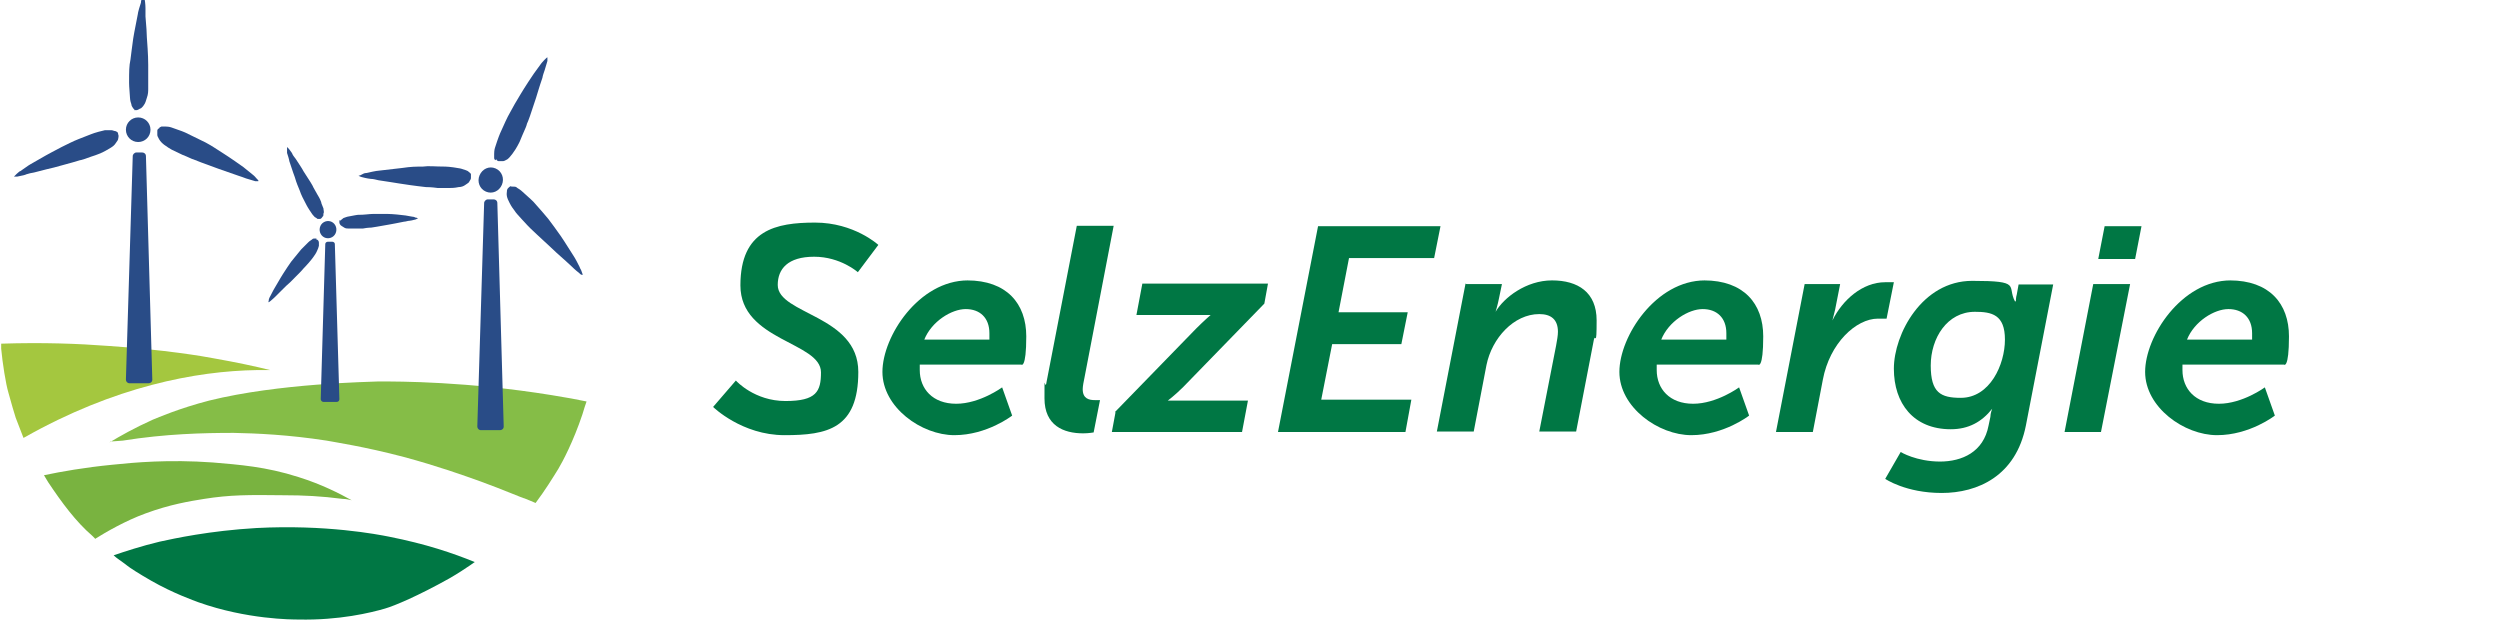 <?xml version="1.0" encoding="UTF-8"?>
<svg xmlns="http://www.w3.org/2000/svg" width="193.7mm" height="48mm" version="1.1" viewBox="0 0 549.1 136.1">
  <!-- Generator: Adobe Illustrator 29.2.0, SVG Export Plug-In . SVG Version: 2.1.0 Build 108)  -->
  <defs>
    <style>
      .st0 {
        fill: #074;
      }

      .st1 {
        fill: none;
        stroke: #fff;
        stroke-miterlimit: 10;
      }

      .st2 {
        fill: #a4c73f;
      }

      .st3 {
        fill: #294c87;
      }

      .st4 {
        fill: #85bd47;
      }

      .st5 {
        fill: #79b340;
      }
      
      .center {
        fill: none;
        stroke: #fff;
        stroke-miterlimit: 10;
        opacity: 0;
      }
      
      
      .logoanim{
        position: relative;
        }
      
      
      /* Keyframes für die Rotation */
      @keyframes rotate {
        from {
          transform: rotate(0deg);
        }
        to {
          transform: rotate(360deg);
        }
      }
      
      /* Rotationsklassen */
      .rotate-slowly1 {
        transform-origin: 30.3px 29.65px; /* Aktualisiertes Zentrum von rad1 */
        animation: rotate 10s linear infinite;
      }
      
      .rotate-slowly2 {
        transform-origin: 71.9px 51.6px; /* Aktualisiertes Zentrum von rad2 */
        animation: rotate 10s linear infinite;
      }
      
      .rotate-slowly3 {
        transform-origin: 107.7px 40.6px; /* Aktualisiertes Zentrum von rad3 */
        animation: rotate 10s linear infinite;
      }
    </style>
  </defs>
  <g id="farbig">
    <path class="st4" d="M24,97.2c2.3-1.4,5.5-3.2,9.5-5,1-.4,5.8-2.5,12.4-4.2,15.3-3.8,35.3-4.1,37.2-4.2,4.9,0,19.4,0,38,3,3.2.5,5.8,1,7.7,1.4-.3.8-.5,1.5-.9,2.8-2,6-4.4,10.5-5.3,12-1.3,2.1-2.9,4.7-5,7.5-.5-.2-1.6-.7-2.4-1-.3,0-4.9-2-9.6-3.7-3.9-1.4-9.5-3.4-16.9-5.4-8.7-2.3-15.5-3.3-17-3.6-8.4-1.3-15.4-1.6-20.4-1.7-6.7,0-15,.2-24.4,1.7l-2.7.2-.2.2h0Z"/>
    <path class="st2" d="M5.3,96.1c19.8-11.2,37.7-14.6,51.1-14.8h2.9c-3.2-.8-7.4-1.7-12.5-2.6-2-.4-10.9-1.9-23-2.7-6.6-.5-14.4-.8-23.6-.5v1.1c.3,3.2,1,7.7,1.6,9.7.7,2.5,1.2,4.3,1.6,5.5l1.7,4.4h0Z"/>
    <path class="st5" d="M20.8,118.4c2.4-1.5,6.7-4,11.1-5.6,5.4-2,9.8-2.7,12.9-3.2,5.7-.9,9.7-.9,17.5-.8,4.3,0,8.3.2,12.9.8.8,0,1.5.2,2,.3-2.7-1.5-6.6-3.5-11.7-5.1-7.2-2.3-13-2.7-18.8-3.2-9.7-.7-17.3,0-22.1.5-6.1.6-11.2,1.5-15,2.3.3.5.6,1,.9,1.5,3,4.5,6.1,8.7,9.7,11.8l.6.6h0Z"/>
    <path class="st0" d="M104.3,123.5c-4.9-2-10.8-4-18.9-5.6-2.5-.5-13.9-2.7-29.1-1.9-10.3.6-18.1,2.3-21.3,3-3.8.9-7.8,2.2-10.1,3,.6.6,1.9,1.4,2.9,2.2.6.5,2.6,1.8,5.4,3.4,4.7,2.7,9.5,4.4,10.3,4.7,10.7,3.8,20.6,3.8,22,3.8,9,.2,15.9-1.5,19-2.4,2.1-.6,7.3-2.8,14.1-6.6,2.1-1.2,3.4-2.1,4.6-2.9l1-.7h0Z"/>
    <path class="st3" d="M72,53.1h.9c.3,0,.6.2.6.5l1,34.1c0,.3-.2.6-.6.6h-2.9c-.3,0-.6-.3-.6-.6l1-34.1c0-.3.3-.5.6-.5"/>
    <path class="st3" d="M107.1,43.8h1.3c.4,0,.8.3.8.8l1.4,49.1c0,.5-.4.8-.8.8h-4.2c-.5,0-.8-.4-.8-.8l1.5-49.1c0-.4.4-.8.8-.8"/>
    <path class="st3" d="M29.9,33.5h1.3c.4,0,.8.3.8.8l1.4,49.1c0,.5-.4.8-.8.8h-4.2c-.5,0-.8-.4-.8-.8l1.5-49.1c0-.4.4-.8.8-.8"/>
    <path class="st0" d="M161.7,83.7s4,4.4,10.8,4.4,7.8-2.1,7.8-6.3c0-6.7-17.7-6.9-17.7-19.1s7.8-13.8,16.4-13.8,13.9,4.9,13.9,4.9l-4.5,6s-3.8-3.4-9.6-3.4-8,2.7-8,6.2c0,6.5,17.7,6.6,17.7,19.1s-6.8,13.9-16.2,13.9-15.7-6.2-15.7-6.2l5-5.8h0Z"/>
    <path class="st0" d="M217.3,74.6s0-.7,0-1.4c0-3.4-2.1-5.3-5.2-5.3s-7.5,2.7-9.1,6.7c0,0,14.2,0,14.2,0ZM212.4,61.6c8.7,0,13,5.1,13,12.3s-1.1,6.2-1.1,6.2h-22.3v1.2c0,4.1,2.8,7.4,8,7.4s10.1-3.6,10.1-3.6l2.2,6.2s-5.5,4.3-12.7,4.3-15.8-6.1-15.8-13.9,8-20.1,18.8-20.1"/>
    <path class="st0" d="M229.8,84.2l6.7-34.6h8.1l-6.4,33.3c-.2.9-.4,2-.4,2.6,0,2.1,1.4,2.4,2.7,2.4s1.1,0,1.1,0l-1.4,7.1s-1.1.2-2.3.2c-4.3,0-8.5-1.7-8.5-7.7s0-2,.4-3.2"/>
    <path class="st0" d="M244.9,90.5l17.8-18.3c1.8-1.8,3.2-3,3.2-3h-16.3l1.3-6.9h27.6l-.8,4.4-17.8,18.3c-1.8,1.8-3.4,3-3.4,3h17.6l-1.3,6.9h-28.6l.8-4.3h0Z"/>
    <polygon class="st0" points="289.5 49.7 316.4 49.7 315 56.7 296.3 56.7 294 68.6 309.2 68.6 307.8 75.6 292.6 75.6 290.2 87.8 310 87.8 308.7 94.9 280.7 94.9 289.5 49.7"/>
    <path class="st0" d="M322.1,62.4h7.8l-.6,2.9c-.3,1.6-.8,3.2-.8,3.2h0c1.8-3.1,6.7-6.9,12.4-6.9s9.8,2.6,9.8,8.8-.3,2.8-.6,4.2l-3.9,20.2h-8.1l3.7-18.9c.2-1.1.4-2.2.4-3,0-2.7-1.5-3.9-4.1-3.9-5.6,0-10.4,5.3-11.6,11.2l-2.8,14.6h-8.1l6.3-32.5h0Z"/>
    <path class="st0" d="M379.2,74.6s0-.7,0-1.4c0-3.4-2.1-5.3-5.2-5.3s-7.5,2.7-9.1,6.7c0,0,14.2,0,14.2,0ZM374.3,61.6c8.7,0,13,5.1,13,12.3s-1.1,6.2-1.1,6.2h-22.3v1.2c0,4.1,2.8,7.4,8,7.4s10.1-3.6,10.1-3.6l2.2,6.2s-5.5,4.3-12.7,4.3-15.8-6.1-15.8-13.9,8-20.1,18.8-20.1"/>
    <path class="st0" d="M396.4,62.4h7.8l-1.1,5.6c-.3,1.2-.6,2.4-.6,2.4h0c2.2-4.5,6.6-8.4,11.6-8.4s1.9,0,1.9,0l-1.6,8h-1.9c-4.8,0-10.6,5.4-12.1,13.4l-2.2,11.5h-8.1l6.3-32.5h0Z"/>
    <path class="st0" d="M430.7,87.4c6.4,0,9.7-7.3,9.7-12.8s-2.9-6.1-6.6-6.1c-6.1,0-9.7,5.8-9.7,11.8s2.2,7.1,6.6,7.1M426.1,101.4c4.9,0,9.6-2.1,10.7-7.9l.4-1.9c0-.8.4-1.8.4-1.8h0c-2.3,2.9-5.2,4.5-9.1,4.5-8.2,0-12.5-5.7-12.5-13.3s6.2-19.3,17.2-19.3,7.6,1.1,9.4,4.5h.2s0-.9.2-1.5l.4-2.2h7.6l-6,31c-2.2,11.1-10.6,14.8-18.5,14.8s-12.4-3.1-12.4-3.1l3.4-5.9s3.4,2.1,8.7,2.1"/>
    <path class="st0" d="M462.3,49.7h8.1l-1.4,7.2h-8.1l1.4-7.2ZM459.8,62.4h8.1l-6.4,32.5h-8l6.3-32.5Z"/>
    <path class="st0" d="M494.7,74.6s0-.7,0-1.4c0-3.4-2.1-5.3-5.2-5.3s-7.5,2.7-9.1,6.7c0,0,14.2,0,14.2,0ZM489.8,61.6c8.7,0,13,5.1,13,12.3s-1.1,6.2-1.1,6.2h-22.3v1.2c0,4.1,2.8,7.4,8,7.4s10.1-3.6,10.1-3.6l2.2,6.2s-5.5,4.3-12.7,4.3-15.8-6.1-15.8-13.9,8-20.1,18.8-20.1"/>
  </g>
  <g id="Ebene_2">
    <g id="rad1" class="rotate-slowly1">
      <path class="st3" d="M35,28l.4-.2c.4,0,.6,0,.9,0,.8,0,1.3.2,1.3.2,2.1.7,3,1.1,3,1.1,2.2,1.1,3.3,1.6,4.5,2.2,1.3.7,2.2,1.3,3.9,2.4,0,0,1.6,1,4.4,3,0,0,.4.3,2.1,1.7,0,0,.4.3.7.7.4.4.6.6.5.7h-.7c-1.1-.3-1.9-.6-2-.6-.5-.2-1.1-.4-1.7-.6-2.3-.8-3.4-1.2-4.3-1.5-3.6-1.3-4.9-1.8-5.6-2.1-.2,0-1.1-.5-2.4-1-1.3-.6-1.9-.9-2.3-1.1-.4-.2-1-.6-1.7-1.1-.5-.4-.8-.7-1.1-1.2s-.4-.8-.4-.9v-1c0,0,0-.4.4-.5"/>
      <path class="st3" d="M25.7,29l-.4-.2c-.3,0-.6-.2-.9-.2-.8,0-1.4,0-1.4,0-2.2.5-3.1.9-3.1.9-2.3.9-3.4,1.3-4.6,1.9-1.3.6-2.2,1.1-4.1,2.1,0,0-1.7.9-4.6,2.6,0,0-.4.2-2.2,1.5-.2,0-.4.3-.8.6-.4.4-.6.6-.6.6h.7c1.1-.2,1.9-.4,2-.5.6-.2,1.1-.3,1.7-.4,2.3-.6,3.5-.9,4.4-1.1,3.7-1,5.1-1.4,5.7-1.6.2,0,1.2-.3,2.5-.8,1.3-.4,1.9-.7,2.4-.9.4-.2,1-.5,1.8-1,.5-.3.9-.6,1.2-1.1.3-.4.5-.7.5-.9s.2-.6,0-1c0,0,0-.4-.3-.6"/>
      <path class="st3" d="M29.5,24.1l-.3-.3c-.2-.3-.4-.6-.4-.9-.3-.8-.3-1.4-.3-1.4-.2-2.3-.2-3.3-.2-3.3,0-2.5,0-3.7.3-5.1.2-1.5.3-2.5.6-4.6,0,0,.3-1.9,1-5.3,0,0,0-.5.7-2.6,0-.2,0-.5.3-1,0-.3.2-.6.3-.6s.2.4.2.7c.2,1.1.2,2,.2,2.1v1.8c.2,2.4.3,3.7.3,4.6.3,3.9.3,5.4.3,6.1v5.2c0,.5,0,1.2-.3,2-.2.6-.3,1.1-.6,1.5-.3.5-.6.7-.7.8-.2,0-.5.3-.9.4,0,0-.4,0-.6,0"/>
      <path class="st3" d="M33,28.5c0,1.5-1.2,2.7-2.7,2.7s-2.7-1.2-2.7-2.7,1.2-2.7,2.7-2.7,2.7,1.2,2.7,2.7"/>
      <rect id="rahmen" class="center" x="1.8" y="-1.1" width="57" height="59.3"/>
    </g>
    <g id="rad2" class="rotate-slowly2">
      <path class="st3" d="M74.7,48.5l.2-.2.5-.4c.5-.2.9-.3.9-.3,1.5-.3,2.2-.4,2.2-.4,1.7,0,2.5-.2,3.4-.2h3.2s1.3,0,3.6.3c0,0,.3,0,1.8.3,0,0,.4,0,.7.2.4,0,.5.2.6.2,0,0-.2,0-.5.2-.7.2-1.3.3-1.4.3-.4,0-.8.2-1.2.2-1.6.3-2.4.5-3.1.6-2.6.5-3.6.6-4.1.7,0,0-.8,0-1.8.2h-3.2c-.4,0-.7,0-1.1-.3-.3-.2-.5-.3-.6-.4,0,0-.3-.3-.3-.6v-.5h.2Z"/>
      <path class="st3" d="M69.4,52.4h-.3c-.3,0-.4,0-.6.2-.5.3-.8.6-.8.6l-1.6,1.6c-1.1,1.3-1.6,2-2.2,2.7-.6.8-1,1.5-1.8,2.7,0,0-.7,1.1-1.9,3.2,0,0-.2.3-.9,1.7,0,0-.2.3-.3.7,0,.4-.2.6,0,.6l.4-.3c.6-.5,1-.9,1.1-1,.3-.3.6-.6.9-.9,1.2-1.2,1.8-1.8,2.3-2.2,1.9-1.9,2.6-2.6,2.9-3,0,0,.6-.6,1.2-1.3s.9-1.1,1.1-1.4c.2-.3.5-.7.7-1.2.2-.4.3-.7.4-1.1v-.7s0-.4-.3-.6l-.4-.2h.2,0Z"/>
      <path class="st3" d="M70,48.1h-.3c-.2-.2-.4-.3-.6-.4-.4-.4-.6-.7-.6-.7-.9-1.3-1.2-1.9-1.2-1.9-.8-1.5-1.2-2.3-1.5-3.2-.4-1-.7-1.6-1.1-3,0,0-.5-1.3-1.2-3.5,0,0,0-.3-.5-1.8v-1.3l.4.4c.5.6.8,1.1.8,1.2.2.4.5.7.7,1,.9,1.4,1.4,2.1,1.7,2.7,1.5,2.3,2,3.1,2.2,3.6,0,0,.4.7.9,1.6.5.8.7,1.3.8,1.6,0,.3.3.8.5,1.4,0,.4.2.8,0,1.1,0,.4,0,.6-.2.7,0,0-.2.4-.5.5h-.4s0,0,0,0Z"/>
      <path class="st3" d="M73.6,49.5c.5.9.2,2.1-.7,2.6-.9.5-2,.2-2.5-.7s-.2-2.1.7-2.6c.9-.5,2-.2,2.5.7"/>
      <rect id="rahmen1" data-name="rahmen" class="center" x="51" y="28.8" width="41.8" height="43.6"/>
    </g>
    <g id="rad3" class="rotate-slowly3">
      <path class="st3" d="M112.3,41h.4c.4,0,.6,0,.9.3.7.4,1.1.8,1.1.8,1.7,1.5,2.4,2.2,2.4,2.2,1.6,1.8,2.4,2.7,3.3,3.8.9,1.2,1.5,2,2.7,3.7,0,0,1.1,1.6,2.9,4.5,0,0,.3.4,1.3,2.4,0,.2.3.5.4.9.2.5.3.8.2.8,0,0-.4,0-.7-.4-.9-.7-1.5-1.3-1.6-1.4-.4-.4-.9-.8-1.3-1.2-1.8-1.6-2.7-2.4-3.4-3.1-2.8-2.6-3.9-3.6-4.4-4.1s-.9-.9-1.8-1.9-1.4-1.5-1.7-2c-.3-.4-.7-.9-1.1-1.7-.3-.6-.5-1-.6-1.5s0-.9,0-1c0-.2,0-.6.4-.9,0,0,.3-.3.5-.3"/>
      <path class="st3" d="M103.4,38.2l-.3-.3c-.3-.3-.5-.4-.8-.5-.8-.3-1.3-.4-1.3-.4-2.2-.4-3.2-.4-3.2-.4-2.4,0-3.6-.2-5,0-1.5,0-2.5,0-4.5.3,0,0-1.9.2-5.2.6,0,0-.5,0-2.6.5-.2,0-.5,0-1,.3s-.8.3-.8.3c0,0,.3.2.7.3,1.1.3,1.9.4,2,.4.6,0,1.2.2,1.7.3,2.4.4,3.5.5,4.5.7,3.8.6,5.2.7,5.9.8.2,0,1.2,0,2.6.2h2.6c.4,0,1.1,0,2-.2.6,0,1.1-.2,1.5-.5.5-.3.7-.5.8-.6,0-.2.4-.5.4-.9v-.6"/>
      <path class="st3" d="M108.7,35.2l-.2-.4v-1c0-.9.2-1.4.2-1.4.7-2.2,1.1-3.1,1.1-3.1,1-2.2,1.5-3.4,2.2-4.6.7-1.3,1.2-2.2,2.3-4,0,0,1-1.7,2.9-4.5,0,0,.3-.4,1.6-2.2,0,0,.3-.4.7-.8.4-.4.6-.6.7-.6v.8c-.3,1.1-.6,1.9-.6,2-.2.6-.4,1.1-.5,1.7-.8,2.3-1.1,3.5-1.4,4.4-1.2,3.7-1.7,5.1-2,5.7,0,.2-.4,1.2-1,2.5-.5,1.3-.8,1.9-1.1,2.4-.2.4-.6,1-1.1,1.7-.4.5-.7.9-1.1,1.2-.5.3-.8.4-.9.4h-1s-.4,0-.5-.4"/>
      <path class="st3" d="M110.2,40.6c-.6,1.4-2.1,2.1-3.5,1.5s-2-2.2-1.4-3.6c.6-1.4,2.1-2.1,3.5-1.5s2,2.2,1.4,3.6"/>
      <rect id="rahmen2" data-name="rahmen" class="center" x="78" y="8.7" width="59.4" height="61.8"/>
    </g>
  </g>
</svg>